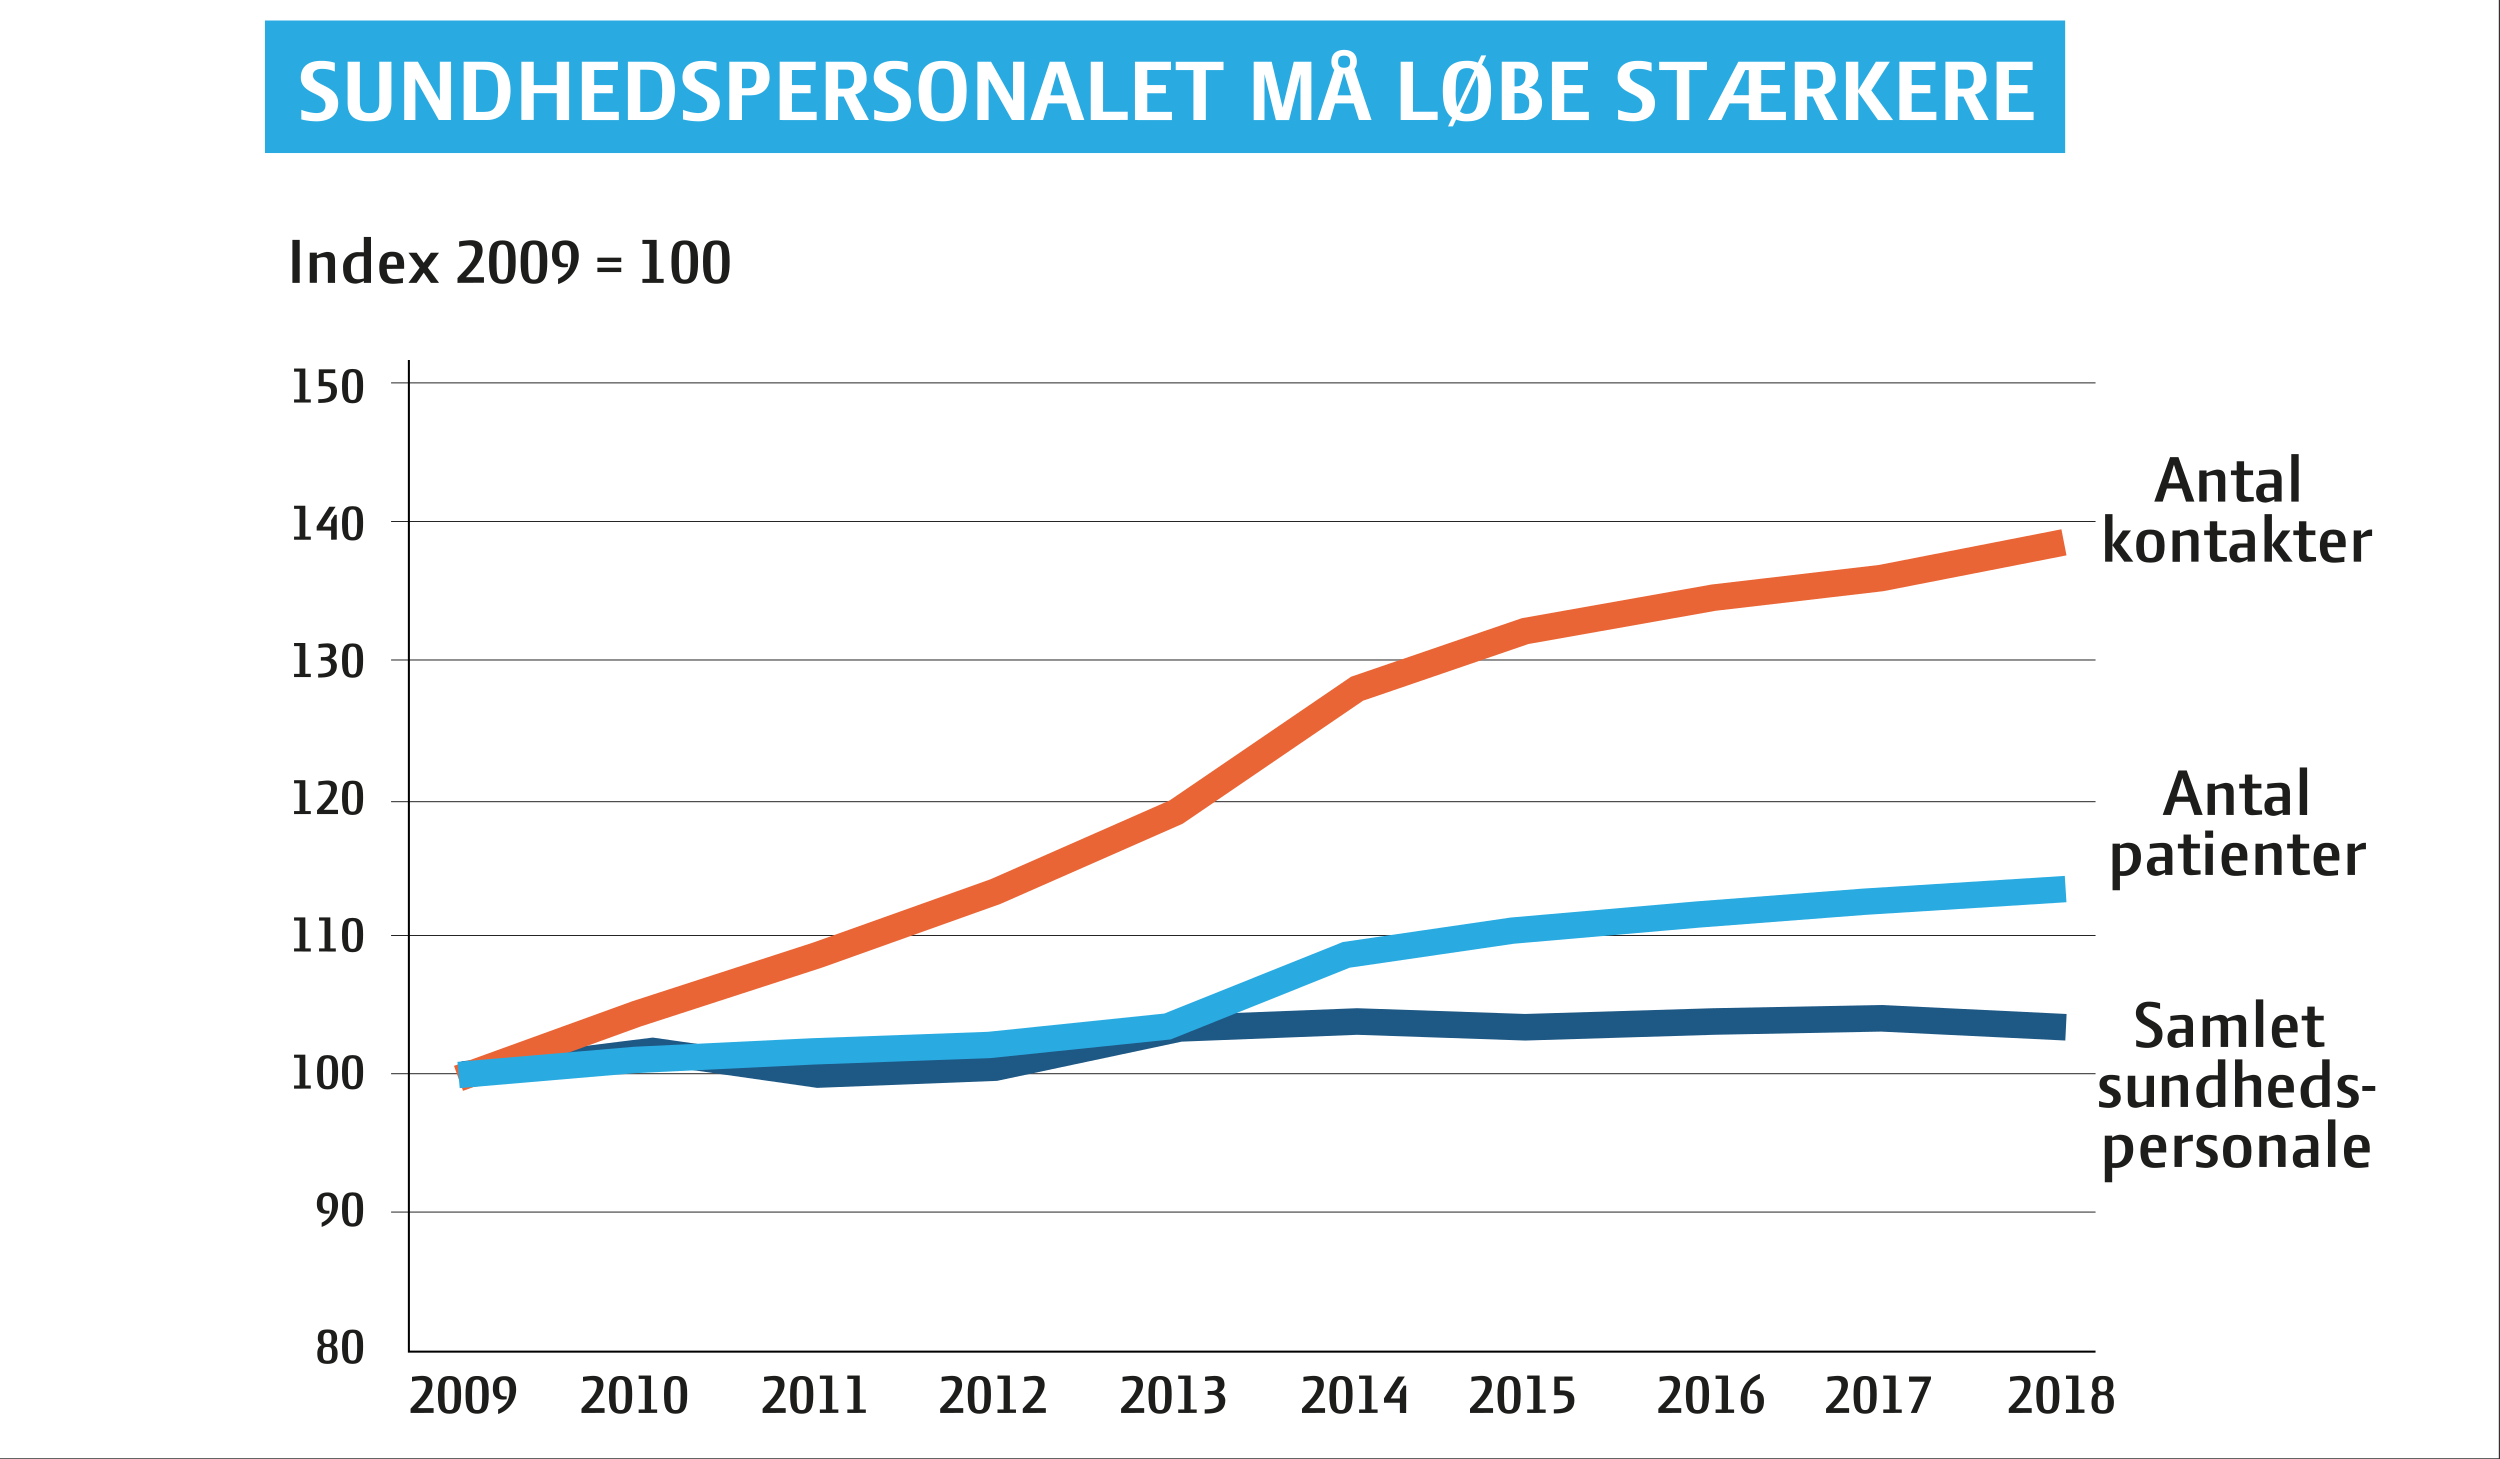 <svg xmlns="http://www.w3.org/2000/svg" viewBox="0 0 912.06 532.35"><rect x="0" y="0" width="912.06" height="532.35" fill="#333333" stroke="none"/><defs><style>.cls-1{fill:#fff;}.cls-2{fill:#29abe2;}.cls-3{fill:#1d1d1b;}.cls-4,.cls-5,.cls-6,.cls-7,.cls-8{fill:none;stroke-miterlimit:10;}.cls-4,.cls-5{stroke:#000;}.cls-4{stroke-width:0.74px;}.cls-5{stroke-width:0.31px;}.cls-6{stroke:#1e5885;}.cls-6,.cls-7{stroke-width:9.7px;}.cls-7{stroke:#ea6535;}.cls-8{stroke:#29abe2;stroke-width:9.63px;}</style></defs><title>graf t ØA-PM per løber stærkere SVG</title><g id="Lag_2" data-name="Lag 2"><rect class="cls-1" x="-0.38" width="912" height="532"/></g><g id="Lag_1" data-name="Lag 1"><rect class="cls-2" x="96.66" y="7.48" width="656.76" height="48.35"/><path class="cls-1" d="M115.49,44.26a23.72,23.72,0,0,1-5.56-.7v-3.5a17.26,17.26,0,0,0,5.42,1.2c2.1,0,3.4-.8,3.4-3,0-4.62-9-3.66-9-10,0-3.73,2.5-6.06,7.39-6.06a16.09,16.09,0,0,1,5,.7v3.23a10.86,10.86,0,0,0-4.93-1c-1.93,0-3.06,1-3.06,2.29,0,4.06,9.22,3.43,9.22,10.22C123.34,42.16,120,44.26,115.49,44.26Z"/><path class="cls-1" d="M134.82,44.26c-4.53,0-8-1.2-8-6.66V22.53h4.46V37.27c0,3,1.2,4,3.53,4s3.56-1,3.56-4V22.53h4.43V37.6C142.81,43.06,139.34,44.26,134.82,44.26Z"/><path class="cls-1" d="M160.07,43.79l-8.52-15.11V43.79h-4.09V22.53h5l8,14.24V22.53h4.09V43.79Z"/><path class="cls-1" d="M177.7,43.79h-8.55V22.53h8.16c6.52,0,8.95,4.89,8.95,10.45S183.8,43.79,177.7,43.79ZM176,25.45h-2.33V40.83h2.87c3.62,0,5.16-1.53,5.16-7.85S180.1,25.45,176,25.45Z"/><path class="cls-1" d="M203.13,43.79V34h-8.42v9.75h-4.5V22.53h4.5v8.52h8.42V22.53h4.49V43.79Z"/><path class="cls-1" d="M212.27,43.79V22.53h13.15v3h-8.65v5.5h6.78v3h-6.78V40.8h9v3Z"/><path class="cls-1" d="M237.63,43.79h-8.56V22.53h8.16c6.52,0,9,4.89,9,10.45S243.72,43.79,237.63,43.79ZM235.9,25.45h-2.33V40.83h2.86c3.63,0,5.16-1.53,5.16-7.85S240,25.45,235.9,25.45Z"/><path class="cls-1" d="M254.73,44.26a23.72,23.72,0,0,1-5.56-.7v-3.5a17.32,17.32,0,0,0,5.42,1.2c2.1,0,3.4-.8,3.4-3,0-4.62-9-3.66-9-10,0-3.73,2.5-6.06,7.39-6.06a16,16,0,0,1,5,.7v3.23a10.83,10.83,0,0,0-4.93-1c-1.93,0-3.06,1-3.06,2.29,0,4.06,9.22,3.43,9.22,10.22C262.58,42.16,259.25,44.26,254.73,44.26Z"/><path class="cls-1" d="M274,34.77H270.7v9h-4.63V22.53h9c3.76,0,5.69,2.09,5.69,5.69C280.78,32.61,277.69,34.77,274,34.77Zm-1.07-9.68H270.7v7.09h2c1.77,0,3.3-.6,3.3-4C276,26,275.32,25.09,272.89,25.09Z"/><path class="cls-1" d="M284.44,43.79V22.53h13.14v3h-8.65v5.5h6.79v3h-6.79V40.8h9v3Z"/><path class="cls-1" d="M312,43.79l-4.19-8.58h-2.07v8.58h-4.49V22.53h9.22c3.76,0,5.69,2.23,5.69,6.22A5.49,5.49,0,0,1,312,34.44l5,9.35Zm-3.23-18.37h-3v6.92h2.83c1.4,0,3-.46,3-3.59C311.52,26.75,311,25.42,308.76,25.42Z"/><path class="cls-1" d="M324.5,44.26a23.72,23.72,0,0,1-5.56-.7v-3.5a17.32,17.32,0,0,0,5.42,1.2c2.1,0,3.4-.8,3.4-3,0-4.62-9-3.66-9-10,0-3.73,2.5-6.06,7.39-6.06a16,16,0,0,1,5,.7v3.23a10.83,10.83,0,0,0-4.93-1c-1.93,0-3.06,1-3.06,2.29,0,4.06,9.22,3.43,9.22,10.22C332.35,42.16,329,44.26,324.5,44.26Z"/><path class="cls-1" d="M343.9,44.26c-6.93,0-8.79-4.2-8.79-11.18s2.13-10.89,8.79-10.89,8.75,3.9,8.75,10.89S350.78,44.26,343.9,44.26Zm0-19.24c-3.6,0-4.13,2.76-4.13,8.06s.53,8.28,4.13,8.28S348,38.43,348,33.08,347.46,25,343.9,25Z"/><path class="cls-1" d="M369.18,43.79l-8.52-15.11V43.79h-4.09V22.53h5l8,14.24V22.53h4.09V43.79Z"/><path class="cls-1" d="M391,43.79l-1.9-6.06h-6.82l-1.76,6.06h-4.6L383,22.53h5.39l7.19,21.26Zm-5.29-17c-.07-.17-.1-.4-.14-.5h0a4,4,0,0,1-.1.5l-2.3,8h5Z"/><path class="cls-1" d="M397.93,43.79V22.53h4.49V40.76h9v3Z"/><path class="cls-1" d="M414.06,43.79V22.53h13.15v3h-8.66v5.5h6.79v3h-6.79V40.8h9v3Z"/><path class="cls-1" d="M439.92,25.55V43.79h-4.53V25.55h-6.46v-3h17.44v3Z"/><path class="cls-1" d="M474.45,43.79V27l-4.16,16.8h-4.82L461.31,27v16.8h-3.93V22.53h6.56l4,16.74L472,22.53h6.42V43.79Z"/><path class="cls-1" d="M494.12,25.25l6.25,18.54h-4.59l-1.9-6.06h-6.82l-1.76,6.06h-4.6l6.09-18.3a4.18,4.18,0,0,1-1.06-3c0-3.09,2.13-4.29,4.63-4.29S495,19.4,495,22.49A4.27,4.27,0,0,1,494.12,25.25Zm-3.9,1.54-2.29,8h5l-2.46-8Zm.14-6.49c-1.67,0-2.2.86-2.2,2.19,0,1.53.63,2.23,2.2,2.23s2.19-.7,2.19-2.23C492.55,21.16,492,20.3,490.36,20.3Z"/><path class="cls-1" d="M511,43.79V22.53h4.49V40.76h9v3Z"/><path class="cls-1" d="M540.63,23.62c2.43,1.7,3.33,4.93,3.33,9.46,0,7-1.86,11.18-8.75,11.18a10.53,10.53,0,0,1-4-.64l-1.17,2.5h-1.76l1.49-3.23c-2.56-1.76-3.39-5.16-3.39-9.81,0-7,2.13-10.89,8.79-10.89a11,11,0,0,1,4,.67l1.23-2.66h1.8Zm-2.79,2.17a3.63,3.63,0,0,0-2.63-.93c-3.6,0-4.13,2.92-4.13,8.22a19.24,19.24,0,0,0,.6,5.89Zm-5.2,14.87a3.55,3.55,0,0,0,2.57.87c3.59,0,4.09-3.1,4.09-8.45a21,21,0,0,0-.5-5.53Z"/><path class="cls-1" d="M556.17,43.79h-8.29V22.53h8.22c3.13,0,5.13,1.69,5.13,5a4.92,4.92,0,0,1-3.53,4.5,5.23,5.23,0,0,1,4.86,5.29A6.09,6.09,0,0,1,556.17,43.79ZM553.54,25h-1v6.52H553c2.43,0,3.56-1.4,3.56-3.86C556.6,25.49,555.57,25,553.54,25Zm0,8.95h-1v7.45h1c2.46,0,4.36-.33,4.36-4C557.83,34.74,555.9,33.91,553.54,33.91Z"/><path class="cls-1" d="M566.18,43.79V22.53h13.14v3h-8.65v5.5h6.79v3h-6.79V40.8h9v3Z"/><path class="cls-1" d="M595.89,44.26a23.72,23.72,0,0,1-5.56-.7v-3.5a17.37,17.37,0,0,0,5.43,1.2c2.09,0,3.39-.8,3.39-3,0-4.62-9-3.66-9-10,0-3.73,2.49-6.06,7.39-6.06a16,16,0,0,1,5,.7v3.23a10.81,10.81,0,0,0-4.92-1c-1.93,0-3.06,1-3.06,2.29,0,4.06,9.22,3.43,9.22,10.22C603.75,42.16,600.42,44.26,595.89,44.26Z"/><path class="cls-1" d="M616.29,25.55V43.79h-4.53V25.55h-6.45v-3h17.43v3Z"/><path class="cls-1" d="M638,43.79V37.73h-7.08L628,43.79H623.1l11.09-21.26h17v3h-8.65v5.5h6.79v3h-6.79V40.8h9v3Zm0-18.24h-1.29l-4.4,9.19H638Z"/><path class="cls-1" d="M665.53,43.79l-4.19-8.58h-2.07v8.58h-4.49V22.53H664c3.76,0,5.69,2.23,5.69,6.22a5.49,5.49,0,0,1-4.16,5.69l5,9.35ZM662.3,25.42h-3v6.92h2.83c1.4,0,3-.46,3-3.59C665.06,26.75,664.53,25.42,662.3,25.42Z"/><path class="cls-1" d="M673.44,43.79V22.53h4.5V32.91l6.42-10.38h5.09L682.7,33l7.95,10.81h-5.49l-7.22-10.18V43.79Z"/><path class="cls-1" d="M692.94,43.79V22.53h13.15v3h-8.66v5.5h6.79v3h-6.79V40.8h9v3Z"/><path class="cls-1" d="M720.49,43.79l-4.19-8.58h-2.06v8.58h-4.5V22.53H719c3.76,0,5.69,2.23,5.69,6.22a5.48,5.48,0,0,1-4.16,5.69l5,9.35Zm-3.22-18.37h-3v6.92h2.83c1.39,0,3-.46,3-3.59C720,26.75,719.49,25.42,717.27,25.42Z"/><path class="cls-1" d="M728.41,43.79V22.53h13.14v3H732.9v5.5h6.79v3H732.9V40.8h9v3Z"/><path class="cls-3" d="M783.28,382.3a13.53,13.53,0,0,1-3.94-.61v-2.26a14.2,14.2,0,0,0,4,1,2.47,2.47,0,0,0,2.72-2.72c0-3.91-6.83-3.27-6.83-8.07,0-2.89,2.08-4.21,4.82-4.21a15.45,15.45,0,0,1,4,.58v2.11a16.47,16.47,0,0,0-4.12-.87,1.89,1.89,0,0,0-2,1.81c0,3.53,7,3,7,8.22C788.94,380.75,786.58,382.3,783.28,382.3Z"/><path class="cls-3" d="M797.42,381.94v-.88a6.56,6.56,0,0,1-3.12,1.24c-2.41,0-3.53-1.17-3.53-3.76,0-1.9,1.19-3.22,3.91-3.22h2.67v-1.58c0-1.44-.26-1.75-1.88-1.75a28.85,28.85,0,0,0-3.66.41v-1.73a39.81,39.81,0,0,1,4.62-.43c2.54,0,3.63,1.09,3.63,3.66v8Zm-.07-5.12h-2.29c-1.17,0-1.47.66-1.47,1.85s.48,1.9,1.6,1.9a7.25,7.25,0,0,0,2.16-.43Z"/><path class="cls-3" d="M816.75,381.94V374.3c0-1.42-.21-2.05-1.68-2.05a7.51,7.51,0,0,0-2.26.38c0,.33.05.71.05,1.11v8.2h-2.69V374.3c0-1.42-.2-2.05-1.68-2.05a6.1,6.1,0,0,0-2.21.5v9.19h-2.69V370.57h2.69v1a9.45,9.45,0,0,1,3.51-1.32c1.5,0,2.33.41,2.77,1.37a11.94,11.94,0,0,1,3.8-1.37c2.34,0,3.08,1,3.08,3.5v8.2Z"/><path class="cls-3" d="M823,381.94V364.6h2.69v17.34Z"/><path class="cls-3" d="M831.62,376.66c.13,3.23,1.43,3.86,3.18,3.86a13,13,0,0,0,2.94-.38V382c-.61,0-2.21.28-3.75.28-3.94,0-5.16-2.18-5.16-6.17,0-3.63,1.27-5.89,4.85-5.89,3.28,0,4.55,1.7,4.55,4.9v1.52Zm2-4.67c-1.48,0-2,.61-2,3.07h3.91C835.48,372.4,835,372,833.66,372Z"/><path class="cls-3" d="M844.5,382.05c-2.34,0-2.72-1.4-2.72-3.08v-6.7h-2.06v-1.7h2.06v-3.35h2.69v3.35h3.28v1.7h-3.28v6.58c0,1.37.84,1.42,2.87,1.42H848v1.5C847.32,381.87,845.23,382.05,844.5,382.05Z"/><path class="cls-3" d="M769.28,404.19a19.1,19.1,0,0,1-3.48-.43v-2.14a9.51,9.51,0,0,0,3.3.79,1.63,1.63,0,0,0,1.85-1.65c0-2.38-5-1.42-5-5.33,0-1.7,1-3.3,4.27-3.3a13.52,13.52,0,0,1,3,.38v1.9a12.36,12.36,0,0,0-3.3-.58,1.26,1.26,0,0,0-1.27,1.22c0,2.31,5.05,1.5,5.05,5.48C773.72,402.11,772.55,404.19,769.28,404.19Z"/><path class="cls-3" d="M783.09,403.83v-1.09a8.43,8.43,0,0,1-3.76,1.42c-2.33,0-3.07-1-3.07-3.5v-8.2H779v7.64c0,1.42.2,2.06,1.68,2.06a7.18,7.18,0,0,0,2.46-.51v-9.19h2.69v11.37Z"/><path class="cls-3" d="M795.53,403.83v-7.64c0-1.42-.2-2.06-1.68-2.06a7.8,7.8,0,0,0-2.46.51v9.19H788.7V392.46h2.69v1a10.6,10.6,0,0,1,3.76-1.32c2.34,0,3.07,1,3.07,3.5v8.2Z"/><path class="cls-3" d="M809.12,403.83v-.73a6.87,6.87,0,0,1-3,1.09c-2.71,0-4.84-1.22-4.84-6a5.54,5.54,0,0,1,6-5.92c.41,0,1.27,0,1.86.08v-5.87h2.71v17.34Zm0-10h-1.65c-2.44,0-3.23,1.57-3.23,4.08,0,3.74.89,4.5,2.82,4.5a9.13,9.13,0,0,0,2.06-.31Z"/><path class="cls-3" d="M822.22,403.83v-7.64c0-1.42-.2-2.06-1.68-2.06a7.8,7.8,0,0,0-2.46.51v9.19h-2.69V386.49h2.69v6.83a13.13,13.13,0,0,1,3.76-1.19c2.33,0,3.07,1,3.07,3.5v8.2Z"/><path class="cls-3" d="M830.22,398.55c.12,3.23,1.42,3.86,3.17,3.86a13.1,13.1,0,0,0,3-.38v1.88c-.61,0-2.21.28-3.76.28-3.94,0-5.16-2.18-5.16-6.17,0-3.63,1.27-5.89,4.85-5.89,3.28,0,4.55,1.7,4.55,4.9v1.52Zm2-4.67c-1.48,0-2,.61-2,3.07h3.91C834.08,394.29,833.57,393.88,832.25,393.88Z"/><path class="cls-3" d="M847.18,403.83v-.73a6.87,6.87,0,0,1-3,1.09c-2.72,0-4.85-1.22-4.85-6a5.54,5.54,0,0,1,6-5.92c.41,0,1.27,0,1.86.08v-5.87h2.71v17.34Zm0-10h-1.65c-2.44,0-3.23,1.57-3.23,4.08,0,3.74.89,4.5,2.82,4.5a9.13,9.13,0,0,0,2.06-.31Z"/><path class="cls-3" d="M856.12,404.19a19.1,19.1,0,0,1-3.48-.43v-2.14a9.51,9.51,0,0,0,3.3.79,1.63,1.63,0,0,0,1.85-1.65c0-2.38-4.95-1.42-4.95-5.33,0-1.7,1-3.3,4.27-3.3a13.6,13.6,0,0,1,3,.38v1.9a12.43,12.43,0,0,0-3.3-.58,1.26,1.26,0,0,0-1.27,1.22c0,2.31,5,1.5,5,5.48C860.56,402.11,859.39,404.19,856.12,404.19Z"/><path class="cls-3" d="M861.83,398v-1.8h4.72V398Z"/><path class="cls-3" d="M772,426.08c-.44,0-.92,0-1.43-.05v5.28h-2.69v-17h2.69v.73a5.62,5.62,0,0,1,2.8-1.06c2.74,0,4.87,1,4.87,5.33S775.51,426.08,772,426.08Zm.38-10.26a17.75,17.75,0,0,0-1.81.18v8.35c.33,0,.79,0,1.22,0,1.76,0,3.56-1.37,3.56-4.9C775.36,416.41,774.27,415.82,772.39,415.82Z"/><path class="cls-3" d="M783.69,420.44c.12,3.23,1.42,3.86,3.17,3.86a13.62,13.62,0,0,0,2.95-.38v1.88c-.61,0-2.21.28-3.76.28-3.94,0-5.16-2.18-5.16-6.17,0-3.63,1.27-5.89,4.85-5.89,3.28,0,4.55,1.7,4.55,4.9v1.52Zm2-4.67c-1.47,0-2,.61-2,3.07h3.91C787.55,416.18,787,415.77,785.72,415.77Z"/><path class="cls-3" d="M799,416.38a7.43,7.43,0,0,0-3,.84v8.5h-2.69V414.35H796v1.78c.69-.87,1.91-2.11,3.4-2.11a5.92,5.92,0,0,1,.61,0v2.34Z"/><path class="cls-3" d="M804.71,426.08a19.34,19.34,0,0,1-3.48-.43v-2.14a9.51,9.51,0,0,0,3.3.79,1.63,1.63,0,0,0,1.86-1.65c0-2.39-5-1.42-5-5.33,0-1.7,1-3.3,4.27-3.3a13.52,13.52,0,0,1,3,.38v1.9a12.36,12.36,0,0,0-3.3-.58,1.26,1.26,0,0,0-1.27,1.22c0,2.31,5,1.5,5,5.48C809.15,424,808,426.08,804.71,426.08Z"/><path class="cls-3" d="M816.19,426.08c-3.91,0-5.18-1.8-5.18-6.17s1.65-5.89,5.18-5.89,5.18,1.65,5.18,5.89S820.12,426.08,816.19,426.08Zm0-10.31c-1.7,0-2.36.58-2.36,4.14,0,4,.73,4.47,2.36,4.47s2.38-.48,2.38-4.47C818.57,416.35,817.91,415.77,816.19,415.77Z"/><path class="cls-3" d="M831.09,425.72v-7.64c0-1.42-.2-2.06-1.67-2.06a7.81,7.81,0,0,0-2.47.51v9.19h-2.69V414.35H827v1a10.74,10.74,0,0,1,3.76-1.32c2.34,0,3.07,1,3.07,3.5v8.2Z"/><path class="cls-3" d="M843.13,425.72v-.89a6.5,6.5,0,0,1-3.13,1.25c-2.41,0-3.52-1.17-3.52-3.76,0-1.9,1.19-3.22,3.91-3.22h2.66v-1.58c0-1.44-.25-1.75-1.88-1.75a26.81,26.81,0,0,0-3.65.41v-1.73a39.6,39.6,0,0,1,4.62-.43c2.54,0,3.63,1.09,3.63,3.65v8.05Zm-.08-5.13h-2.28c-1.17,0-1.48.66-1.48,1.86s.49,1.9,1.6,1.9a7.12,7.12,0,0,0,2.16-.43Z"/><path class="cls-3" d="M849.3,425.72V408.38H852v17.34Z"/><path class="cls-3" d="M857.93,420.44c.13,3.23,1.42,3.86,3.17,3.86a13.62,13.62,0,0,0,2.95-.38v1.88c-.61,0-2.21.28-3.76.28-3.93,0-5.15-2.18-5.15-6.17,0-3.63,1.27-5.89,4.85-5.89,3.27,0,4.54,1.7,4.54,4.9v1.52Zm2-4.67c-1.47,0-2,.61-2,3.07h3.91C861.79,416.18,861.28,415.77,860,415.77Z"/><path class="cls-3" d="M797.52,183,796,178.22h-5.48L789,183h-3.07l5.76-16.22h3.05L800.57,183Zm-4.41-13.48-2.06,6.78h4.29Z"/><path class="cls-3" d="M809.18,183v-7.64c0-1.42-.2-2.05-1.68-2.05a7.85,7.85,0,0,0-2.46.5V183h-2.69V171.64H805v1a10.6,10.6,0,0,1,3.76-1.32c2.34,0,3.07,1,3.07,3.5V183Z"/><path class="cls-3" d="M818.68,183.12c-2.34,0-2.72-1.4-2.72-3.08v-6.7H813.9v-1.7H816v-3.35h2.69v3.35h3.28v1.7h-3.28v6.58c0,1.37.84,1.42,2.87,1.42h.66v1.5C821.49,182.94,819.41,183.12,818.68,183.12Z"/><path class="cls-3" d="M829.75,183v-.88a6.6,6.6,0,0,1-3.13,1.24c-2.41,0-3.53-1.17-3.53-3.76,0-1.9,1.2-3.22,3.91-3.22h2.67v-1.58c0-1.44-.25-1.75-1.88-1.75a28.49,28.49,0,0,0-3.65.41v-1.73a39.6,39.6,0,0,1,4.62-.43c2.54,0,3.63,1.09,3.63,3.66v8Zm-.08-5.12h-2.28c-1.17,0-1.48.66-1.48,1.85s.48,1.9,1.6,1.9a7.12,7.12,0,0,0,2.16-.43Z"/><path class="cls-3" d="M835.92,183V165.67h2.69V183Z"/><path class="cls-3" d="M775,204.9l-4.35-6v6H768V187.56h2.69v11.3l3.76-5.33h3l-3.86,5.15,4.7,6.22Z"/><path class="cls-3" d="M784.51,205.26c-3.91,0-5.18-1.8-5.18-6.17s1.65-5.89,5.18-5.89,5.18,1.65,5.18,5.89S788.45,205.26,784.51,205.26Zm0-10.31c-1.7,0-2.36.59-2.36,4.14,0,4,.74,4.47,2.36,4.47s2.39-.48,2.39-4.47C786.9,195.54,786.24,195,784.51,195Z"/><path class="cls-3" d="M799.42,204.9v-7.64c0-1.42-.21-2-1.68-2a7.85,7.85,0,0,0-2.46.5v9.19h-2.69V193.53h2.69v1A10.6,10.6,0,0,1,799,193.2c2.33,0,3.07,1,3.07,3.5v8.2Z"/><path class="cls-3" d="M808.91,205c-2.33,0-2.71-1.4-2.71-3.08v-6.7h-2.06v-1.7h2.06v-3.35h2.69v3.35h3.27v1.7h-3.27v6.58c0,1.37.84,1.42,2.87,1.42h.66v1.5C811.73,204.83,809.65,205,808.91,205Z"/><path class="cls-3" d="M820,204.9V204a6.56,6.56,0,0,1-3.12,1.24c-2.41,0-3.53-1.17-3.53-3.76,0-1.9,1.19-3.22,3.91-3.22h2.67V196.7c0-1.44-.26-1.75-1.88-1.75a28.85,28.85,0,0,0-3.66.41v-1.73a40,40,0,0,1,4.62-.43c2.54,0,3.63,1.09,3.63,3.66v8Zm-.07-5.12h-2.29c-1.17,0-1.47.66-1.47,1.85s.48,1.9,1.6,1.9a7.12,7.12,0,0,0,2.16-.43Z"/><path class="cls-3" d="M833.19,204.9l-4.34-6v6h-2.7V187.56h2.7v11.3l3.75-5.33h3l-3.86,5.15,4.7,6.22Z"/><path class="cls-3" d="M841.44,205c-2.34,0-2.72-1.4-2.72-3.08v-6.7h-2.05v-1.7h2.05v-3.35h2.69v3.35h3.28v1.7h-3.28v6.58c0,1.37.84,1.42,2.87,1.42h.66v1.5C844.26,204.83,842.18,205,841.44,205Z"/><path class="cls-3" d="M849.11,199.62c.12,3.23,1.42,3.86,3.17,3.86a13,13,0,0,0,3-.38V205c-.61,0-2.21.28-3.76.28-3.94,0-5.16-2.18-5.16-6.17,0-3.63,1.27-5.89,4.85-5.89,3.28,0,4.55,1.7,4.55,4.9v1.52Zm2-4.67c-1.47,0-2,.61-2,3.07H853C853,195.36,852.46,195,851.14,195Z"/><path class="cls-3" d="M864.39,195.56a7.49,7.49,0,0,0-3,.84v8.5h-2.69V193.53h2.69v1.78c.69-.87,1.91-2.11,3.4-2.11a5.92,5.92,0,0,1,.61,0v2.34Z"/><polyline class="cls-4" points="764.5 493.11 149.17 493.11 149.17 131.34"/><path class="cls-3" d="M149.78,515.46v-1.52c2-2.3,5.59-5.23,5.59-8.54,0-1.19-.44-1.83-2.11-1.83a13.5,13.5,0,0,0-2.95.47v-1.71c.73-.15,3.27-.39,3.59-.39,2.35,0,3.86.86,3.86,3.31,0,3.08-3.24,6.41-5.31,8.46h5.74v1.75Z"/><path class="cls-3" d="M164,515.76c-3.61,0-4.23-2.48-4.23-7.05S160.45,502,164,502s4.22,2.24,4.22,6.72S167.65,515.76,164,515.76Zm0-12.45c-1.52,0-1.86.88-1.86,5.4,0,4.91.32,5.72,1.86,5.72s1.85-.81,1.85-5.72C165.89,504.19,165.55,503.31,164,503.31Z"/><path class="cls-3" d="M174.07,515.76c-3.61,0-4.23-2.48-4.23-7.05s.64-6.72,4.23-6.72,4.23,2.24,4.23,6.72S177.68,515.76,174.07,515.76Zm0-12.45c-1.52,0-1.86.88-1.86,5.4,0,4.91.32,5.72,1.86,5.72s1.86-.81,1.86-5.72C175.93,504.19,175.58,503.31,174.07,503.31Z"/><path class="cls-3" d="M181.73,515.86v-1.68c3-1.48,4.16-3.57,4.16-7,0-2.39-.3-3.67-2-3.67-1.35,0-1.8.75-1.8,2.86,0,1.77.22,3.05,2.07,3.05l.69,0v1.07a9.7,9.7,0,0,1-1.2.11c-2.92,0-3.84-1.63-3.84-3.95,0-2.91,1.17-4.59,4.27-4.59,3.35,0,4.22,2.32,4.22,5A9.47,9.47,0,0,1,181.73,515.86Z"/><path class="cls-3" d="M212.15,515.46v-1.52c2-2.3,5.6-5.23,5.6-8.54,0-1.19-.45-1.83-2.12-1.83a13.3,13.3,0,0,0-2.94.47v-1.71c.72-.15,3.26-.39,3.58-.39,2.35,0,3.87.86,3.87,3.31,0,3.08-3.25,6.41-5.32,8.46h5.74v1.75Z"/><path class="cls-3" d="M226.41,515.76c-3.61,0-4.23-2.48-4.23-7.05s.64-6.72,4.23-6.72,4.23,2.24,4.23,6.72S230,515.76,226.41,515.76Zm0-12.45c-1.51,0-1.86.88-1.86,5.4,0,4.91.32,5.72,1.86,5.72s1.86-.81,1.86-5.72C228.27,504.19,227.93,503.31,226.41,503.31Z"/><path class="cls-3" d="M233,515.46V514.2h2.22V503.08H233v-1.26h4.52V514.2h2.22v1.26Z"/><path class="cls-3" d="M246.47,515.76c-3.61,0-4.22-2.48-4.22-7.05s.64-6.72,4.22-6.72,4.23,2.24,4.23,6.72S250.08,515.76,246.47,515.76Zm0-12.45c-1.51,0-1.86.88-1.86,5.4,0,4.91.32,5.72,1.86,5.72s1.86-.81,1.86-5.72C248.33,504.19,248,503.31,246.47,503.31Z"/><path class="cls-3" d="M278.22,515.46v-1.52c2-2.3,5.6-5.23,5.6-8.54,0-1.19-.45-1.83-2.12-1.83a13.3,13.3,0,0,0-2.94.47v-1.71c.72-.15,3.26-.39,3.58-.39,2.35,0,3.87.86,3.87,3.31,0,3.08-3.25,6.41-5.32,8.46h5.75v1.75Z"/><path class="cls-3" d="M292.48,515.76c-3.61,0-4.23-2.48-4.23-7.05s.64-6.72,4.23-6.72,4.23,2.24,4.23,6.72S296.09,515.76,292.48,515.76Zm0-12.45c-1.51,0-1.86.88-1.86,5.4,0,4.91.32,5.72,1.86,5.72s1.86-.81,1.86-5.72C294.34,504.19,294,503.31,292.48,503.31Z"/><path class="cls-3" d="M299.1,515.46V514.2h2.22V503.08H299.1v-1.26h4.52V514.2h2.22v1.26Z"/><path class="cls-3" d="M309.13,515.46V514.2h2.22V503.08h-2.22v-1.26h4.52V514.2h2.22v1.26Z"/><path class="cls-3" d="M343,515.46v-1.52c2-2.3,5.6-5.23,5.6-8.54,0-1.19-.45-1.83-2.12-1.83a13.3,13.3,0,0,0-2.94.47v-1.71c.72-.15,3.26-.39,3.58-.39,2.35,0,3.87.86,3.87,3.31,0,3.08-3.25,6.41-5.32,8.46h5.74v1.75Z"/><path class="cls-3" d="M357.29,515.76c-3.61,0-4.23-2.48-4.23-7.05s.64-6.72,4.23-6.72,4.23,2.24,4.23,6.72S360.9,515.76,357.29,515.76Zm0-12.45c-1.51,0-1.86.88-1.86,5.4,0,4.91.32,5.72,1.86,5.72s1.86-.81,1.86-5.72C359.15,504.19,358.81,503.31,357.29,503.31Z"/><path class="cls-3" d="M363.91,515.46V514.2h2.22V503.08h-2.22v-1.26h4.52V514.2h2.22v1.26Z"/><path class="cls-3" d="M373.13,515.46v-1.52c2-2.3,5.59-5.23,5.59-8.54,0-1.19-.45-1.83-2.12-1.83a13.3,13.3,0,0,0-2.94.47v-1.71c.73-.15,3.27-.39,3.59-.39,2.34,0,3.86.86,3.86,3.31,0,3.08-3.25,6.41-5.32,8.46h5.75v1.75Z"/><path class="cls-3" d="M409,515.46v-1.52c2-2.3,5.6-5.23,5.6-8.54,0-1.19-.45-1.83-2.12-1.83a13.3,13.3,0,0,0-2.94.47v-1.71c.72-.15,3.26-.39,3.58-.39,2.35,0,3.87.86,3.87,3.31,0,3.08-3.25,6.41-5.32,8.46h5.75v1.75Z"/><path class="cls-3" d="M423.22,515.76c-3.61,0-4.23-2.48-4.23-7.05s.65-6.72,4.23-6.72,4.23,2.24,4.23,6.72S426.83,515.76,423.22,515.76Zm0-12.45c-1.51,0-1.86.88-1.86,5.4,0,4.91.32,5.72,1.86,5.72s1.86-.81,1.86-5.72C425.08,504.19,424.74,503.31,423.22,503.31Z"/><path class="cls-3" d="M429.84,515.46V514.2h2.22V503.08h-2.22v-1.26h4.52V514.2h2.22v1.26Z"/><path class="cls-3" d="M439.5,515.69v-1.53c3.59,0,5.15-.69,5.15-3,0-1.75-1.37-2.29-2.73-2.29h-1.33v-1.41h1.28c1.84,0,2.39-.7,2.39-2.07,0-1.21-.25-1.81-1.87-1.81a19.89,19.89,0,0,0-2.74.28v-1.58c.73-.15,3.1-.32,3.44-.32,2.39,0,3.63.87,3.63,3.3a3.1,3.1,0,0,1-2.07,2.74,3.1,3.1,0,0,1,2.37,2.75C447,515.54,442.92,515.69,439.5,515.69Z"/><path class="cls-3" d="M475,515.46v-1.52c2-2.3,5.59-5.23,5.59-8.54,0-1.19-.45-1.83-2.11-1.83a13.3,13.3,0,0,0-2.95.47v-1.71c.73-.15,3.27-.39,3.59-.39,2.34,0,3.86.86,3.86,3.31,0,3.08-3.25,6.41-5.32,8.46h5.75v1.75Z"/><path class="cls-3" d="M489.22,515.76c-3.6,0-4.22-2.48-4.22-7.05s.64-6.72,4.22-6.72,4.23,2.24,4.23,6.72S492.83,515.76,489.22,515.76Zm0-12.45c-1.51,0-1.85.88-1.85,5.4,0,4.91.32,5.72,1.85,5.72s1.86-.81,1.86-5.72C491.08,504.19,490.74,503.31,489.22,503.31Z"/><path class="cls-3" d="M495.84,515.46V514.2h2.22V503.08h-2.22v-1.26h4.52V514.2h2.22v1.26Z"/><path class="cls-3" d="M510.71,515.46v-3.7h-5.8v-1.62L510,502.2h2.52l-5.17,8h3.37v-2.54l1.39-2.15H513v10Z"/><path class="cls-3" d="M536.29,515.46v-1.52c2-2.3,5.59-5.23,5.59-8.54,0-1.19-.45-1.83-2.11-1.83a13.3,13.3,0,0,0-2.95.47v-1.71c.73-.15,3.27-.39,3.59-.39,2.35,0,3.86.86,3.86,3.31,0,3.08-3.24,6.41-5.31,8.46h5.74v1.75Z"/><path class="cls-3" d="M550.54,515.76c-3.6,0-4.22-2.48-4.22-7.05S547,502,550.54,502s4.23,2.24,4.23,6.72S554.15,515.76,550.54,515.76Zm0-12.45c-1.51,0-1.85.88-1.85,5.4,0,4.91.32,5.72,1.85,5.72s1.86-.81,1.86-5.72C552.4,504.19,552.06,503.31,550.54,503.31Z"/><path class="cls-3" d="M557.16,515.46V514.2h2.22V503.08h-2.22v-1.26h4.52V514.2h2.22v1.26Z"/><path class="cls-3" d="M566.87,515.65v-1.49c3.61,0,5.15-.6,5.15-3,0-1.87-.94-2.15-2.74-2.15h-2.22V502.2h6.62v1.54h-4.61v3.5h.55c2.91,0,4.76.94,4.76,3.56C574.38,515.52,570.29,515.65,566.87,515.65Z"/><path class="cls-3" d="M605,515.46v-1.52c2-2.3,5.59-5.23,5.59-8.54,0-1.19-.45-1.83-2.11-1.83a13.4,13.4,0,0,0-3,.47v-1.71c.73-.15,3.27-.39,3.59-.39,2.35,0,3.86.86,3.86,3.31,0,3.08-3.24,6.41-5.31,8.46h5.74v1.75Z"/><path class="cls-3" d="M619.28,515.76c-3.61,0-4.23-2.48-4.23-7.05s.64-6.72,4.23-6.72,4.22,2.24,4.22,6.72S622.88,515.76,619.28,515.76Zm0-12.45c-1.52,0-1.86.88-1.86,5.4,0,4.91.32,5.72,1.86,5.72s1.85-.81,1.85-5.72C621.13,504.19,620.79,503.31,619.28,503.31Z"/><path class="cls-3" d="M625.89,515.46V514.2h2.22V503.08h-2.22v-1.26h4.53V514.2h2.22v1.26Z"/><path class="cls-3" d="M639.27,515.73c-3.37,0-4.22-2.54-4.22-5.18,0-4.17,2.54-7.77,7-9.33v1.69c-3,1.49-4.59,3.2-4.59,7.66,0,2.43.3,3.82,2,3.82,1.32,0,1.79-.85,1.79-3,0-1.79-.21-2.9-2.07-2.9-.22,0-.43,0-.71,0v-1.2a7.35,7.35,0,0,1,1.22-.15c2.92,0,3.84,1.65,3.84,3.95C643.54,514.05,642.37,515.73,639.27,515.73Z"/><path class="cls-3" d="M666.19,515.46v-1.52c2-2.3,5.59-5.23,5.59-8.54,0-1.19-.45-1.83-2.11-1.83a13.3,13.3,0,0,0-2.95.47v-1.71c.73-.15,3.27-.39,3.59-.39,2.34,0,3.86.86,3.86,3.31,0,3.08-3.24,6.41-5.32,8.46h5.75v1.75Z"/><path class="cls-3" d="M680.44,515.76c-3.6,0-4.22-2.48-4.22-7.05s.64-6.72,4.22-6.72,4.23,2.24,4.23,6.72S684.05,515.76,680.44,515.76Zm0-12.45c-1.51,0-1.85.88-1.85,5.4,0,4.91.32,5.72,1.85,5.72s1.86-.81,1.86-5.72C682.3,504.19,682,503.31,680.44,503.31Z"/><path class="cls-3" d="M687.06,515.46V514.2h2.22V503.08h-2.22v-1.26h4.52V514.2h2.22v1.26Z"/><path class="cls-3" d="M699.33,515.46h-2.24l5.1-11.38h-5.72V502.2h8v.88Z"/><path class="cls-3" d="M732.85,515.46v-1.52c2-2.3,5.59-5.23,5.59-8.54,0-1.19-.45-1.83-2.11-1.83a13.3,13.3,0,0,0-3,.47v-1.71c.72-.15,3.27-.39,3.59-.39,2.34,0,3.86.86,3.86,3.31,0,3.08-3.25,6.41-5.32,8.46h5.75v1.75Z"/><path class="cls-3" d="M747.1,515.76c-3.6,0-4.22-2.48-4.22-7.05s.64-6.72,4.22-6.72,4.23,2.24,4.23,6.72S750.71,515.76,747.1,515.76Zm0-12.45c-1.51,0-1.85.88-1.85,5.4,0,4.91.32,5.72,1.85,5.72s1.86-.81,1.86-5.72C749,504.19,748.62,503.31,747.1,503.31Z"/><path class="cls-3" d="M753.72,515.46V514.2h2.22V503.08h-2.22v-1.26h4.52V514.2h2.22v1.26Z"/><path class="cls-3" d="M767.12,515.76c-2.62,0-4.08-.9-4.08-4.17,0-2.22.92-3,1.84-3.39a2.94,2.94,0,0,1-1.62-2.63c0-3,1.51-3.6,3.86-3.6s3.87.64,3.87,3.6a3,3,0,0,1-1.63,2.63c.92.4,1.84,1.17,1.84,3.39C771.2,514.86,769.75,515.76,767.12,515.76Zm0-6.77c-1.58,0-1.83.43-1.83,2.75s.53,2.73,1.83,2.73,1.84-.38,1.84-2.73S768.7,509,767.12,509Zm0-5.7c-1.19,0-1.62.62-1.62,2.28s.43,2.16,1.62,2.16,1.62-.45,1.62-2.16S768.32,503.29,767.12,503.29Z"/><line class="cls-5" x1="142.67" y1="240.78" x2="764.51" y2="240.78"/><line class="cls-5" x1="142.67" y1="190.23" x2="764.51" y2="190.23"/><line class="cls-5" x1="142.67" y1="139.69" x2="764.51" y2="139.69"/><line class="cls-5" x1="142.67" y1="292.49" x2="764.51" y2="292.49"/><line class="cls-5" x1="142.67" y1="442.19" x2="764.51" y2="442.19"/><line class="cls-5" x1="142.67" y1="391.73" x2="764.51" y2="391.73"/><line class="cls-5" x1="142.67" y1="341.27" x2="764.51" y2="341.27"/><polyline class="cls-6" points="168.93 392.02 238.11 383.42 298.35 392.02 363.16 389.49 430.48 375.19 495.09 372.67 556.41 374.77 625.14 372.67 686.31 371.5 753.71 374.77"/><polyline class="cls-7" points="167.27 393.41 232.27 369.86 298.35 348.41 363.16 325.28 429.09 296.26 495.09 251.26 556.41 230.24 625.14 218.04 686.31 210.89 752.98 197.85"/><path class="cls-3" d="M107.28,347.11V346h2V335.85h-2V334.7h4.11V346h2v1.15Z"/><path class="cls-3" d="M116.4,347.11V346h2V335.85h-2V334.7h4.11V346h2v1.15Z"/><path class="cls-3" d="M128.62,347.38c-3.28,0-3.84-2.25-3.84-6.41s.58-6.11,3.84-6.11,3.85,2,3.85,6.11S131.9,347.38,128.62,347.38Zm0-11.32c-1.37,0-1.69.8-1.69,4.91,0,4.47.3,5.2,1.69,5.2s1.69-.73,1.69-5.2C130.31,336.86,130,336.06,128.62,336.06Z"/><path class="cls-3" d="M107.28,297V295.9h2V285.78h-2v-1.14h4.11V295.9h2V297Z"/><path class="cls-3" d="M115.66,297v-1.38c1.85-2.09,5.09-4.75,5.09-7.76,0-1.09-.41-1.67-1.92-1.67a11.73,11.73,0,0,0-2.68.43V285.1c.66-.13,3-.35,3.26-.35,2.13,0,3.51.78,3.51,3,0,2.8-3,5.83-4.83,7.69h5.22V297Z"/><path class="cls-3" d="M128.62,297.31c-3.28,0-3.84-2.25-3.84-6.4s.58-6.12,3.84-6.12,3.85,2,3.85,6.12S131.9,297.31,128.62,297.31Zm0-11.31c-1.37,0-1.69.79-1.69,4.91,0,4.46.3,5.2,1.69,5.2s1.69-.74,1.69-5.2C130.31,286.79,130,286,128.62,286Z"/><path class="cls-3" d="M107.28,247v-1.15h2V235.72h-2v-1.15h4.11v11.26h2V247Z"/><path class="cls-3" d="M116.07,247.19v-1.4c3.26,0,4.68-.62,4.68-2.72,0-1.59-1.25-2.07-2.49-2.07h-1.2v-1.28h1.16c1.67,0,2.18-.64,2.18-1.89s-.24-1.65-1.71-1.65a18.38,18.38,0,0,0-2.49.26V235a30.54,30.54,0,0,1,3.13-.29c2.17,0,3.3.8,3.3,3a2.8,2.8,0,0,1-1.88,2.48,2.83,2.83,0,0,1,2.15,2.51C122.9,247.05,119.17,247.19,116.07,247.19Z"/><path class="cls-3" d="M128.62,247.25c-3.28,0-3.84-2.25-3.84-6.41s.58-6.11,3.84-6.11,3.85,2,3.85,6.11S131.9,247.25,128.62,247.25Zm0-11.32c-1.37,0-1.69.8-1.69,4.91,0,4.47.3,5.2,1.69,5.2s1.69-.73,1.69-5.2C130.31,236.73,130,235.93,128.62,235.93Z"/><path class="cls-3" d="M107.28,196.91v-1.14h2V185.65h-2v-1.14h4.11v11.26h2v1.14Z"/><path class="cls-3" d="M120.8,196.91v-3.36h-5.27v-1.47l4.61-7.22h2.29l-4.69,7.26h3.06v-2.31l1.27-2h.79v9.06Z"/><path class="cls-3" d="M128.62,197.18c-3.28,0-3.84-2.25-3.84-6.4s.58-6.12,3.84-6.12,3.85,2,3.85,6.12S131.9,197.18,128.62,197.18Zm0-11.31c-1.37,0-1.69.79-1.69,4.91,0,4.46.3,5.2,1.69,5.2s1.69-.74,1.69-5.2C130.31,186.66,130,185.87,128.62,185.87Z"/><path class="cls-3" d="M107.28,146.85V145.7h2V135.59h-2v-1.15h4.11V145.7h2v1.15Z"/><path class="cls-3" d="M116.11,147v-1.36c3.28,0,4.68-.54,4.68-2.75,0-1.71-.86-2-2.49-2h-2v-6.16h6v1.4h-4.19v3.18h.5c2.64,0,4.33.86,4.33,3.25C122.94,146.9,119.21,147,116.11,147Z"/><path class="cls-3" d="M128.62,147.12c-3.28,0-3.84-2.25-3.84-6.41s.58-6.11,3.84-6.11,3.85,2,3.85,6.11S131.9,147.12,128.62,147.12Zm0-11.32c-1.37,0-1.69.8-1.69,4.91,0,4.47.3,5.21,1.69,5.21s1.69-.74,1.69-5.21C130.31,136.6,130,135.8,128.62,135.8Z"/><path class="cls-3" d="M107.28,397.17V396h2V385.91h-2v-1.14h4.11V396h2v1.15Z"/><path class="cls-3" d="M119.5,397.44c-3.28,0-3.84-2.25-3.84-6.4s.58-6.12,3.84-6.12,3.85,2,3.85,6.12S122.78,397.44,119.5,397.44Zm0-11.32c-1.37,0-1.68.8-1.68,4.92,0,4.46.29,5.2,1.68,5.2s1.69-.74,1.69-5.2C121.19,386.92,120.88,386.12,119.5,386.12Z"/><path class="cls-3" d="M128.62,397.44c-3.28,0-3.84-2.25-3.84-6.4s.58-6.12,3.84-6.12,3.85,2,3.85,6.12S131.9,397.44,128.62,397.44Zm0-11.32c-1.37,0-1.69.8-1.69,4.92,0,4.46.3,5.2,1.69,5.2s1.69-.74,1.69-5.2C130.31,386.92,130,386.12,128.62,386.12Z"/><path class="cls-3" d="M117.35,447.6v-1.53c2.76-1.34,3.79-3.24,3.79-6.4,0-2.18-.28-3.34-1.83-3.34-1.22,0-1.63.68-1.63,2.6,0,1.61.19,2.77,1.88,2.77l.62,0v1a7.6,7.6,0,0,1-1.08.1c-2.66,0-3.5-1.47-3.5-3.59,0-2.64,1.07-4.17,3.89-4.17,3,0,3.84,2.11,3.84,4.52A8.6,8.6,0,0,1,117.35,447.6Z"/><path class="cls-3" d="M128.62,447.51c-3.28,0-3.84-2.26-3.84-6.41s.58-6.11,3.84-6.11,3.85,2,3.85,6.11S131.9,447.51,128.62,447.51Zm0-11.32c-1.37,0-1.69.8-1.69,4.91,0,4.47.3,5.2,1.69,5.2s1.69-.73,1.69-5.2C130.31,437,130,436.19,128.62,436.19Z"/><path class="cls-3" d="M119.47,497.57c-2.39,0-3.71-.82-3.71-3.78,0-2,.83-2.72,1.67-3.09a2.68,2.68,0,0,1-1.48-2.39c0-2.7,1.38-3.28,3.52-3.28s3.51.58,3.51,3.28a2.68,2.68,0,0,1-1.48,2.39c.84.37,1.67,1.07,1.67,3.09C123.17,496.75,121.85,497.57,119.47,497.57Zm0-6.15c-1.44,0-1.67.38-1.67,2.5s.48,2.49,1.67,2.49,1.67-.35,1.67-2.49S120.9,491.42,119.47,491.42Zm0-5.19c-1.09,0-1.48.57-1.48,2.08s.39,2,1.48,2,1.47-.41,1.47-2S120.55,486.23,119.47,486.23Z"/><path class="cls-3" d="M128.62,497.57c-3.28,0-3.84-2.25-3.84-6.41s.58-6.11,3.84-6.11,3.85,2,3.85,6.11S131.9,497.57,128.62,497.57Zm0-11.32c-1.37,0-1.69.8-1.69,4.91,0,4.47.3,5.21,1.69,5.21s1.69-.74,1.69-5.21C130.31,487.05,130,486.25,128.62,486.25Z"/><path class="cls-3" d="M106.67,103.19V87.52h2.67v15.67Z"/><path class="cls-3" d="M119.61,103.19V95.81c0-1.38-.2-2-1.62-2a7.43,7.43,0,0,0-2.38.49v8.88H113v-11h2.6v1a10.42,10.42,0,0,1,3.63-1.28c2.26,0,3,.93,3,3.39v7.92Z"/><path class="cls-3" d="M132.73,103.19v-.71a6.67,6.67,0,0,1-2.87,1c-2.63,0-4.69-1.18-4.69-5.79A5.36,5.36,0,0,1,130.94,92c.39,0,1.22,0,1.79.07V86.44h2.62v16.75Zm0-9.64h-1.6c-2.35,0-3.11,1.52-3.11,4,0,3.6.86,4.34,2.72,4.34a8.6,8.6,0,0,0,2-.3Z"/><path class="cls-3" d="M141.09,98.09c.12,3.11,1.37,3.72,3.06,3.72a12.73,12.73,0,0,0,2.85-.37v1.82c-.59,0-2.14.27-3.63.27-3.8,0-5-2.11-5-6,0-3.51,1.23-5.69,4.68-5.69,3.17,0,4.39,1.64,4.39,4.73v1.48Zm2-4.52c-1.42,0-1.91.59-2,3h3.77C144.81,94,144.32,93.57,143.05,93.57Z"/><path class="cls-3" d="M157.19,103.19l-2.6-3.71L152,103.19h-3l4.07-5.5L149,92.2h3l2.57,3.7,2.6-3.7h3l-4.08,5.49,4.08,5.5Z"/><path class="cls-3" d="M166.9,103.19v-1.75c2.33-2.64,6.42-6,6.42-9.8,0-1.38-.51-2.11-2.42-2.11a15.13,15.13,0,0,0-3.39.54v-2c.84-.18,3.75-.45,4.12-.45,2.7,0,4.44,1,4.44,3.8,0,3.54-3.73,7.36-6.1,9.72h6.59v2Z"/><path class="cls-3" d="M183.28,103.53c-4.15,0-4.86-2.84-4.86-8.09s.74-7.73,4.86-7.73,4.85,2.58,4.85,7.73S187.42,103.53,183.28,103.53Zm0-14.3c-1.74,0-2.14,1-2.14,6.21,0,5.64.37,6.57,2.14,6.57s2.13-.93,2.13-6.57C185.41,90.24,185,89.23,183.28,89.23Z"/><path class="cls-3" d="M194.8,103.53c-4.14,0-4.86-2.84-4.86-8.09s.74-7.73,4.86-7.73,4.86,2.58,4.86,7.73S198.94,103.53,194.8,103.53Zm0-14.3c-1.74,0-2.13,1-2.13,6.21,0,5.64.36,6.57,2.13,6.57s2.13-.93,2.13-6.57C196.93,90.24,196.54,89.23,194.8,89.23Z"/><path class="cls-3" d="M203.6,103.65v-1.94c3.48-1.69,4.78-4.09,4.78-8.09,0-2.74-.34-4.21-2.3-4.21-1.55,0-2.06.85-2.06,3.28,0,2,.24,3.51,2.38,3.51.24,0,.46,0,.78,0V97.4a10.75,10.75,0,0,1-1.37.12c-3.36,0-4.42-1.86-4.42-4.53,0-3.34,1.35-5.28,4.91-5.28,3.85,0,4.85,2.68,4.85,5.72A10.87,10.87,0,0,1,203.6,103.65Z"/><path class="cls-3" d="M217.94,95.58V94h8.71v1.61Zm0,3.68V97.64h8.71v1.62Z"/><path class="cls-3" d="M234.37,103.19v-1.45h2.55V89h-2.55V87.52h5.19v14.22h2.56v1.45Z"/><path class="cls-3" d="M249.81,103.53c-4.14,0-4.85-2.84-4.85-8.09s.73-7.73,4.85-7.73,4.86,2.58,4.86,7.73S254,103.53,249.81,103.53Zm0-14.3c-1.74,0-2.13,1-2.13,6.21,0,5.64.37,6.57,2.13,6.57s2.14-.93,2.14-6.57C252,90.24,251.55,89.23,249.81,89.23Z"/><path class="cls-3" d="M261.33,103.53c-4.14,0-4.85-2.84-4.85-8.09s.73-7.73,4.85-7.73,4.86,2.58,4.86,7.73S265.48,103.53,261.33,103.53Zm0-14.3c-1.74,0-2.13,1-2.13,6.21,0,5.64.37,6.57,2.13,6.57s2.14-.93,2.14-6.57C263.47,90.24,263.08,89.23,261.33,89.23Z"/><polyline class="cls-8" points="167.3 392.18 231.51 386.7 296.78 383.56 360.8 381.23 425.92 374.49 491.12 348.36 551.69 339.52 619.58 333.62 680 328.98 753.59 324.35"/><path class="cls-3" d="M800.55,297.31l-1.57-4.8h-5.49l-1.47,4.8H789l5.76-16.23h3l5.84,16.23Zm-4.41-13.48-2.06,6.78h4.29Z"/><path class="cls-3" d="M812.21,297.31v-7.64c0-1.43-.2-2.06-1.68-2.06a7.53,7.53,0,0,0-2.46.51v9.19h-2.69V285.93h2.69v1a10.8,10.8,0,0,1,3.76-1.32c2.33,0,3.07,1,3.07,3.51v8.2Z"/><path class="cls-3" d="M821.7,297.41c-2.33,0-2.71-1.4-2.71-3.07v-6.71h-2.06v-1.7H819v-3.35h2.69v3.35H825v1.7h-3.27v6.58c0,1.37.84,1.42,2.87,1.42h.66v1.5C824.52,297.23,822.44,297.41,821.7,297.41Z"/><path class="cls-3" d="M832.77,297.31v-.89a6.42,6.42,0,0,1-3.12,1.24c-2.41,0-3.53-1.16-3.53-3.75,0-1.91,1.2-3.23,3.91-3.23h2.67v-1.57c0-1.45-.26-1.75-1.88-1.75a28.86,28.86,0,0,0-3.66.4V286a37.81,37.81,0,0,1,4.62-.44c2.54,0,3.64,1.1,3.64,3.66v8.05Zm-.07-5.13h-2.29c-1.16,0-1.47.66-1.47,1.85s.48,1.91,1.6,1.91a7.43,7.43,0,0,0,2.16-.43Z"/><path class="cls-3" d="M839,297.31V280h2.69v17.34Z"/><path class="cls-3" d="M774.82,319.55c-.43,0-.91,0-1.42-.05v5.28h-2.69v-17h2.69v.74a5.63,5.63,0,0,1,2.79-1.07c2.74,0,4.88,1,4.88,5.34S778.32,319.55,774.82,319.55Zm.38-10.25c-.33,0-1.29.1-1.8.17v8.36c.33,0,.78,0,1.22,0,1.75,0,3.55-1.37,3.55-4.9C778.17,309.88,777.08,309.3,775.2,309.3Z"/><path class="cls-3" d="M789.9,319.2v-.89a6.46,6.46,0,0,1-3.12,1.24c-2.41,0-3.53-1.16-3.53-3.75,0-1.91,1.19-3.23,3.91-3.23h2.67V311c0-1.45-.26-1.75-1.88-1.75a28.86,28.86,0,0,0-3.66.4v-1.73a40,40,0,0,1,4.62-.43c2.54,0,3.63,1.09,3.63,3.66v8.05Zm-.07-5.13h-2.29c-1.17,0-1.47.66-1.47,1.85s.48,1.91,1.6,1.91a7.57,7.57,0,0,0,2.16-.43Z"/><path class="cls-3" d="M799.32,319.3c-2.33,0-2.71-1.4-2.71-3.07v-6.71h-2.06v-1.7h2.06v-3.35h2.69v3.35h3.27v1.7H799.3v6.58c0,1.37.84,1.42,2.87,1.42h.66V319C802.14,319.12,800.06,319.3,799.32,319.3Z"/><path class="cls-3" d="M804.5,305.64V303h2.9v2.64Zm.1,13.56V307.82h2.7V319.2Z"/><path class="cls-3" d="M813.24,313.92c.12,3.22,1.42,3.86,3.17,3.86a13.62,13.62,0,0,0,3-.38v1.87c-.61,0-2.21.28-3.76.28-3.94,0-5.16-2.18-5.16-6.17,0-3.63,1.27-5.89,4.85-5.89,3.28,0,4.55,1.7,4.55,4.9v1.53Zm2-4.67c-1.47,0-2,.6-2,3.07h3.91C817.1,309.65,816.59,309.25,815.27,309.25Z"/><path class="cls-3" d="M829.69,319.2v-7.64c0-1.43-.2-2.06-1.68-2.06a7.53,7.53,0,0,0-2.46.51v9.19h-2.69V307.82h2.69v1a10.8,10.8,0,0,1,3.76-1.32c2.33,0,3.07,1,3.07,3.51v8.2Z"/><path class="cls-3" d="M839.19,319.3c-2.34,0-2.72-1.4-2.72-3.07v-6.71h-2.06v-1.7h2.06v-3.35h2.69v3.35h3.28v1.7h-3.28v6.58c0,1.37.84,1.42,2.87,1.42h.66V319C842,319.12,839.92,319.3,839.19,319.3Z"/><path class="cls-3" d="M846.85,313.92c.13,3.22,1.43,3.86,3.18,3.86a13.54,13.54,0,0,0,2.94-.38v1.87c-.61,0-2.2.28-3.75.28-3.94,0-5.16-2.18-5.16-6.17,0-3.63,1.27-5.89,4.85-5.89,3.28,0,4.55,1.7,4.55,4.9v1.53Zm2-4.67c-1.48,0-2,.6-2,3.07h3.92C850.71,309.65,850.21,309.25,848.89,309.25Z"/><path class="cls-3" d="M862.14,309.85a7.6,7.6,0,0,0-3,.84v8.51h-2.69V307.82h2.69v1.78c.69-.86,1.9-2.11,3.4-2.11a4,4,0,0,1,.61,0v2.33Z"/></g></svg>